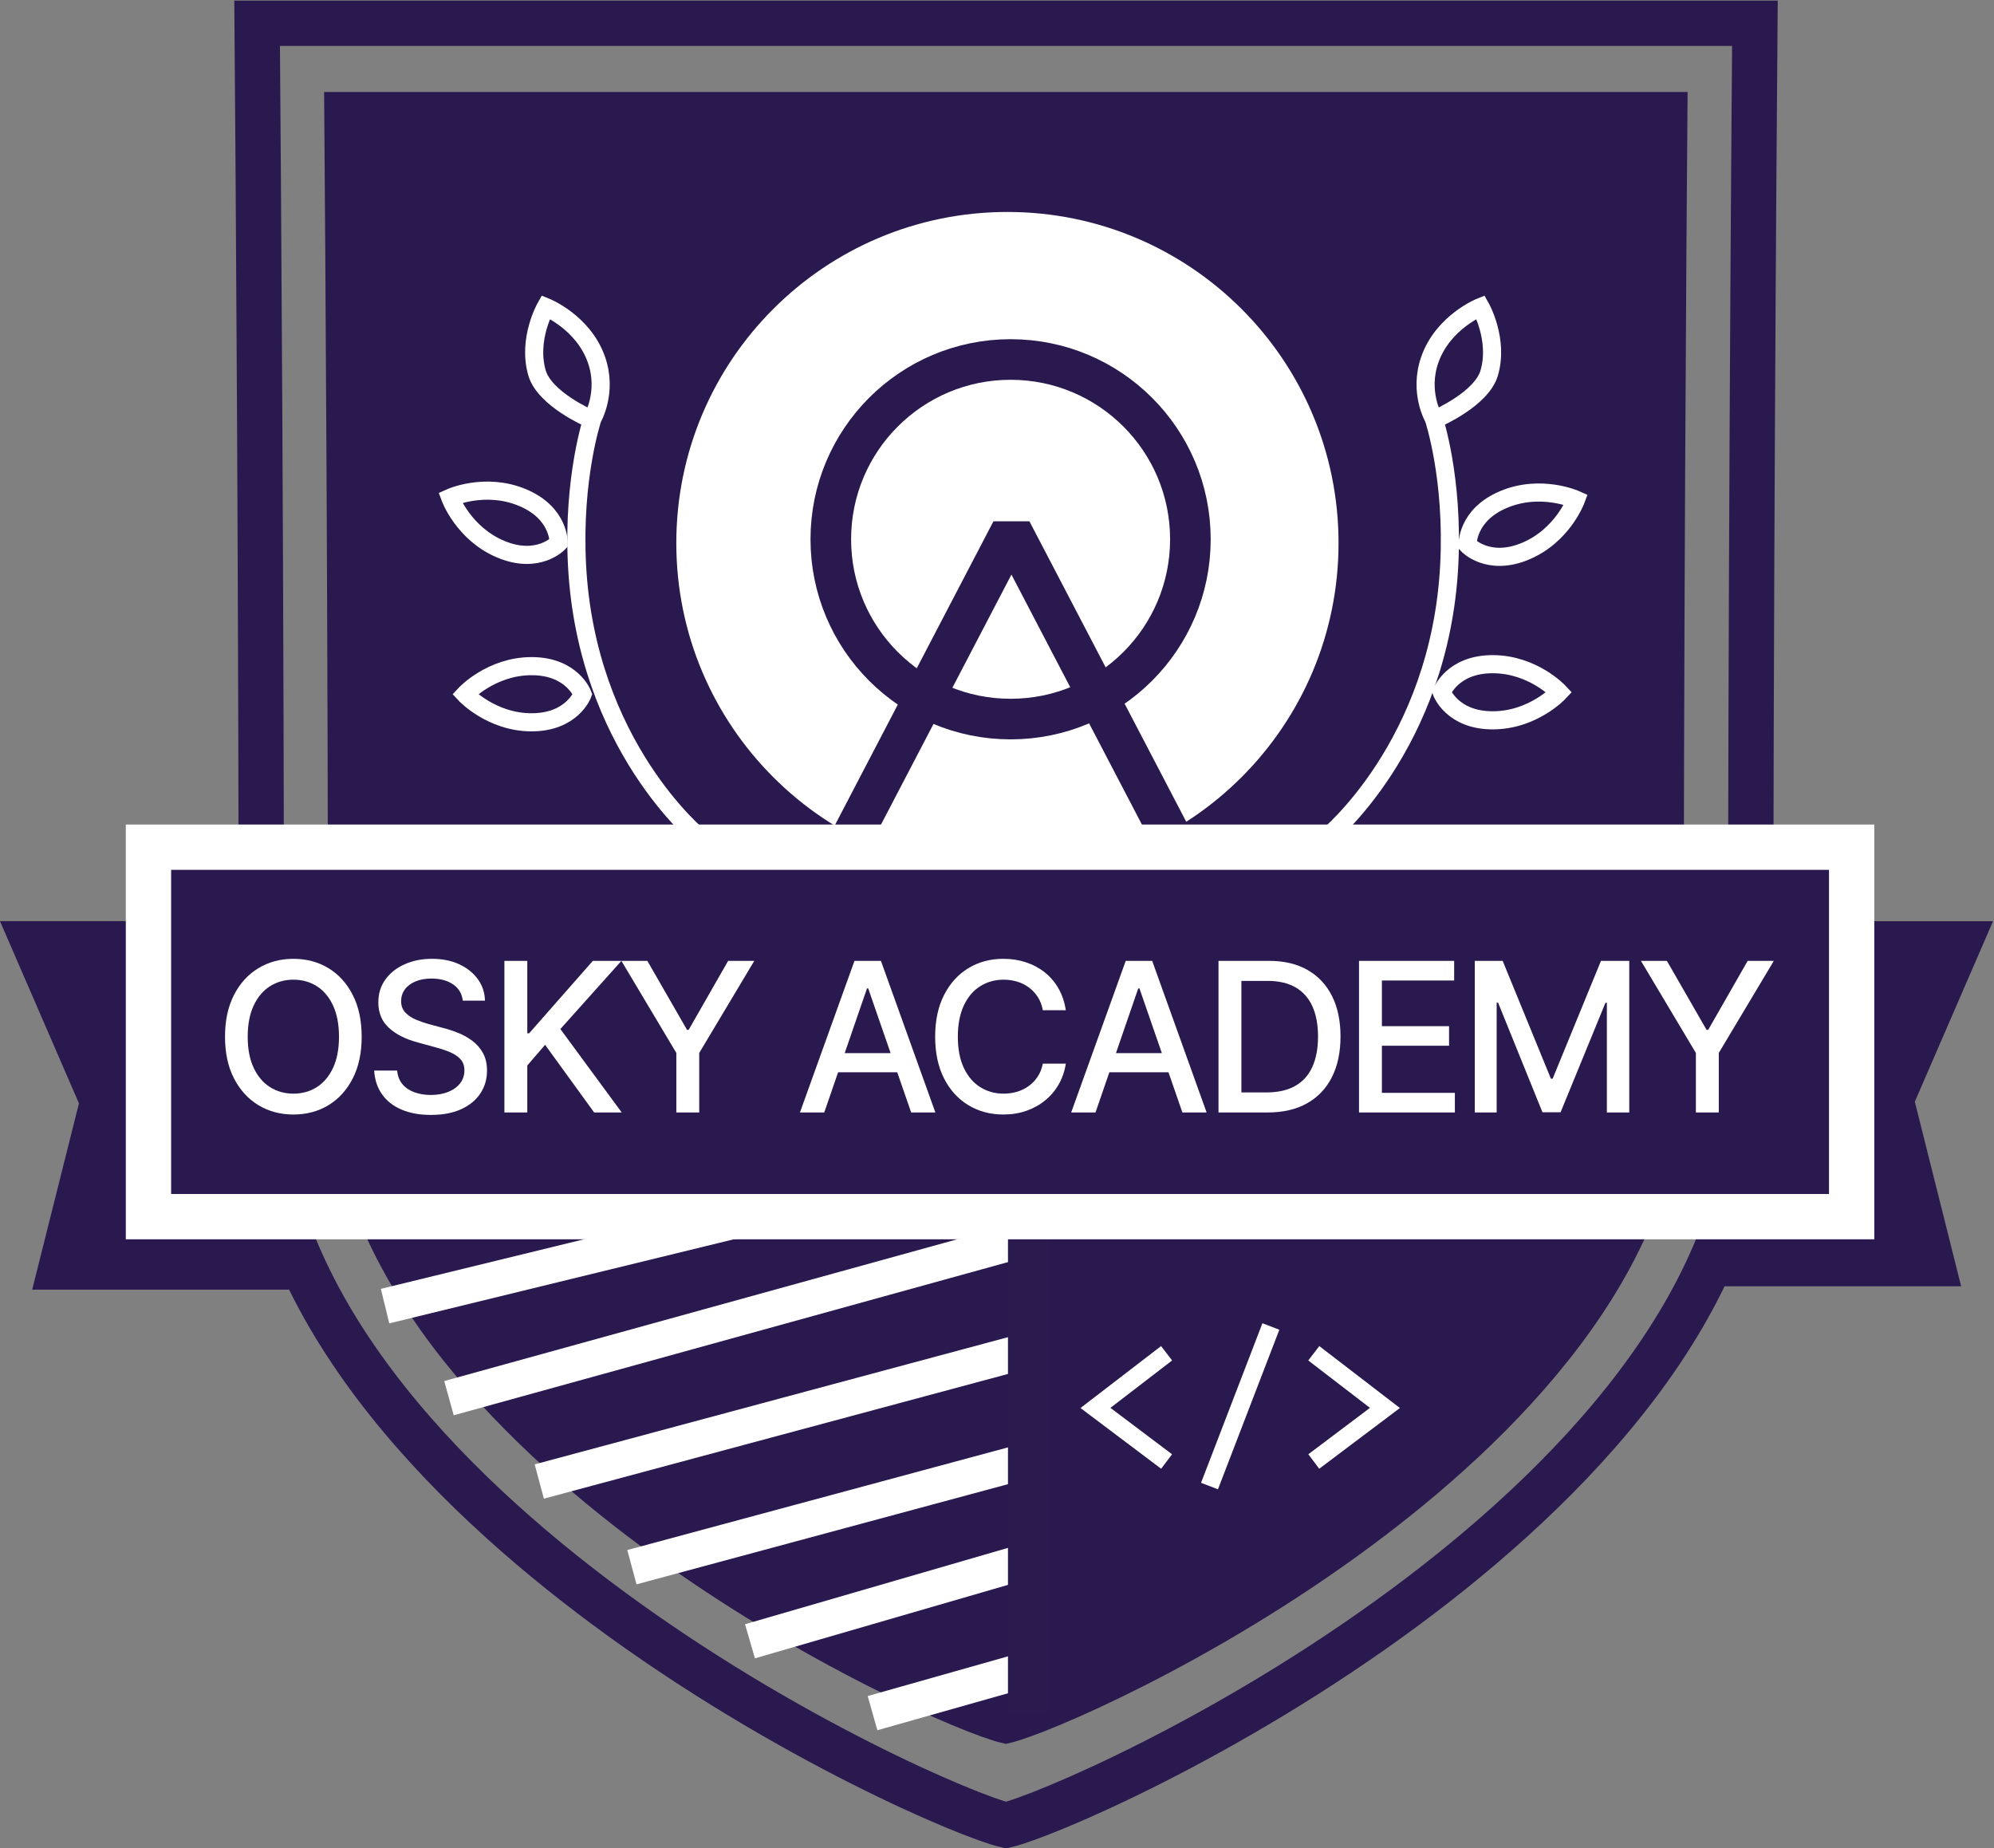 <svg xmlns="http://www.w3.org/2000/svg" clip-rule="evenodd" fill-rule="evenodd" stroke-miterlimit="2" viewBox="0 0 917 850"><rect x="0" y="0" width="917" height="850" fill="#808080" stroke="none"/><g transform="scale(4.167)"><path d="m37.795 12.16c.111 13.923.423 57.397.423 105.954 0 21.437 18.317 39.516 33.684 50.907 17.533 12.998 35.547 20.552 39.106 21.38 3.559-.828 21.572-8.382 39.105-21.38 15.366-11.391 33.685-29.47 33.685-50.907 0-48.557.311-92.031.422-105.954z" fill="#2a194f" fill-rule="nonzero"></path><path d="m37.795 12.16c.111 13.923.423 57.397.423 105.954 0 21.437 18.317 39.516 33.684 50.907 17.533 12.998 35.547 20.552 39.106 21.38 3.559-.828 21.572-8.382 39.105-21.38 15.366-11.391 33.685-29.47 33.685-50.907 0-48.557.311-92.031.422-105.954z" fill="none" stroke="#2a194f" stroke-width="4.02"></path><path d="m28.377 2.57c.125 15.718.477 62.442.477 117.258 0 24.201 20.678 44.61 38.026 57.469 19.793 14.673 40.129 23.201 44.146 24.136 4.018-.935 24.353-9.463 44.146-24.136 17.347-12.86 38.026-33.268 38.026-57.469 0-54.816.351-101.54.477-117.258z" fill="none" stroke="#2a194f" stroke-width="5"></path><path d="m32.514 142.333h-28.962l5.159-20.562-8.711-20.105h22.915z" fill="#2a194f" fill-rule="nonzero"></path><path d="m189.331 141.962h27.105l-5.112-20.374 8.632-19.922h-21.113z" fill="#2a194f" fill-rule="nonzero"></path><path d="m147.724 59.935c0 20.182-16.36 36.542-36.542 36.542s-36.543-16.36-36.543-36.542c0-20.181 16.361-36.542 36.543-36.542s36.542 16.361 36.542 36.542z" fill="#fff" fill-rule="nonzero"></path><path d="m146.365 92.467s12.557-10.137 13.579-30.154c.49-9.61-1.715-16.148-1.715-16.148s-1.685-2.867-.438-6.451c1.45-4.168 5.603-5.829 5.603-5.829s2.044 3.577.958 7.283c-.841 2.869-5.77 5.004-5.77 5.004" fill="none" stroke="#fff" stroke-width="2"></path><path d="m172.082 76.4s-2.875 3.098-7.347 3.098-5.622-3.098-5.622-3.098 1.15-3.098 5.622-3.098 7.347 3.098 7.347 3.098z" fill="none" stroke="#fff" stroke-width="2"></path><path d="m173.931 55.143s-1.457 3.967-5.583 5.692c-4.126 1.724-6.382-.691-6.382-.691s-.134-3.302 3.992-5.027c4.126-1.724 7.973.026 7.973.026z" fill="none" stroke="#fff" stroke-width="2"></path><path d="m77.258 92.467s-12.558-10.137-13.579-30.154c-.491-9.61 1.715-16.148 1.715-16.148s1.684-2.867.437-6.451c-1.45-4.168-5.602-5.829-5.602-5.829s-2.045 3.577-.959 7.283c.842 2.869 5.771 5.004 5.771 5.004" fill="none" stroke="#fff" stroke-width="2"></path><path d="m51.323 76.617s2.875 3.099 7.347 3.099 5.622-3.099 5.622-3.099-1.15-3.098-5.622-3.098-7.347 3.098-7.347 3.098z" fill="none" stroke="#fff" stroke-width="2"></path><path d="m49.689 54.931s1.46 3.962 5.586 5.687c4.126 1.724 6.379-.686 6.379-.686s.132-3.297-3.994-5.021c-4.126-1.725-7.971.02-7.971.02z" fill="none" stroke="#fff" stroke-width="2"></path><path d="m113.314 136.686-63.764 17.621" fill="none" stroke="#fff" stroke-width="3.92"></path><path d="m85.428 133.672-42.931 10.477" fill="none" stroke="#fff" stroke-width="3.92"></path><path d="m69.738 172.962 42.707-11.516" fill="none" stroke="#fff" stroke-width="3.92"></path><path d="m112.445 149.283-52.929 14.224" fill="none" stroke="#fff" stroke-width="3.92"></path><path d="m96.294 189.07 17.02-4.818" fill="none" stroke="#fff" stroke-width="3.92"></path><path d="m112.445 172.523-29.675 8.616" fill="none" stroke="#fff" stroke-width="3.92"></path><path d="m111.243 130.279h4.43v58.661h-4.43z" fill="#2a1a4e" fill-rule="nonzero"></path><path d="m131.374 59.517c0 10.959-8.884 19.843-19.842 19.843-10.959 0-19.843-8.884-19.843-19.843 0-10.958 8.884-19.842 19.843-19.842 10.958 0 19.842 8.884 19.842 19.842z" fill="none" stroke="#2a194f" stroke-width="4.48"></path><path d="m91.754 96.653 19.87-38.082 19.685 37.714" fill="none" stroke="#2a194f" stroke-width="4.48"></path><g fill-rule="nonzero"><path d="m16.386 93.5h187.966v40.775h-187.966z" fill="#2a194f"></path><path d="m206.852 91h-192.967v45.775h192.967zm-5 5v35.775h-182.967v-35.775z" fill="#fff"></path><path d="m32.38 120.7c.966 0 1.826-.239 2.583-.719.756-.478 1.353-1.186 1.791-2.122s.657-2.082.657-3.436c0-1.363-.219-2.514-.657-3.453-.438-.941-1.035-1.65-1.791-2.129-.757-.479-1.617-.719-2.583-.719-.959 0-1.818.24-2.577.719-.761.479-1.361 1.188-1.803 2.129-.442.939-.663 2.09-.663 3.453 0 1.354.221 2.5.663 3.436s1.042 1.644 1.803 2.122c.759.48 1.618.719 2.577.719zm0 2.303c-1.438 0-2.725-.345-3.864-1.033-1.138-.69-2.036-1.676-2.695-2.959-.659-1.284-.988-2.814-.988-4.588 0-1.79.329-3.326.988-4.61.659-1.285 1.557-2.271 2.695-2.959 1.139-.69 2.426-1.034 3.864-1.034 1.452 0 2.744.344 3.874 1.034 1.131.688 2.024 1.674 2.678 2.959.656 1.284.983 2.82.983 4.61 0 1.781-.327 3.312-.983 4.593-.654 1.28-1.547 2.264-2.678 2.954-1.13.688-2.422 1.033-3.874 1.033z" fill="#fff"></path><path d="m47.56 123.048c-1.25 0-2.334-.196-3.251-.59-.917-.393-1.634-.956-2.15-1.69-.517-.734-.805-1.606-.865-2.617h2.538c.052.607.249 1.11.589 1.511.341.401.785.697 1.331.893.547.194 1.146.292 1.797.292.712 0 1.348-.113 1.909-.337.562-.225 1.002-.541 1.32-.949.318-.409.477-.886.477-1.432 0-.494-.14-.899-.421-1.213s-.661-.575-1.14-.78c-.479-.206-1.018-.388-1.617-.545l-1.965-.539c-1.348-.36-2.411-.897-3.19-1.612s-1.168-1.653-1.168-2.813c0-.966.26-1.809.78-2.527.521-.719 1.229-1.279 2.124-1.679.894-.4 1.899-.601 3.015-.601 1.138 0 2.139.201 3.004.601.864.4 1.55.947 2.055 1.64.506.692.769 1.484.792 2.375h-2.449c-.089-.771-.447-1.371-1.072-1.797-.625-.427-1.421-.64-2.386-.64-.674 0-1.264.106-1.769.32-.506.213-.895.507-1.168.881-.273.375-.41.805-.41 1.292 0 .524.163.95.488 1.28.326.33.723.59 1.191.781s.919.346 1.353.466l1.628.438c.532.135 1.079.315 1.64.539.562.225 1.084.519 1.567.882.482.362.872.811 1.168 1.348.295.535.443 1.18.443 1.936 0 .937-.243 1.773-.73 2.511-.486.737-1.19 1.317-2.111 1.74s-2.037.635-3.347.635z" fill="#fff"></path><path d="m55.666 122.778v-16.733h2.527v7.996h.202l7.031-7.996h3.155l-6.738 7.524 6.772 9.209h-3.043l-5.413-7.468-1.966 2.28v5.188z" fill="#fff"></path><path d="m68.578 106.045h2.864l4.38 7.614h.18l4.357-7.614h2.886l-6.075 10.163v6.57h-2.527v-6.57z" fill="#fff"></path><path d="m91.416 116.23h8.681v2.112h-8.681zm-.449 6.548h-2.684l6.019-16.733h2.92l6.009 16.733h-2.673l-4.74-13.69h-.135z" fill="#fff"></path><path d="m110.73 123.003c-1.438 0-2.725-.345-3.863-1.033-1.138-.69-2.033-1.676-2.684-2.959-.651-1.284-.977-2.814-.977-4.588 0-1.79.327-3.326.982-4.61.656-1.285 1.55-2.271 2.685-2.959 1.133-.69 2.419-1.034 3.857-1.034.884 0 1.713.127 2.487.382.775.254 1.47.625 2.084 1.111.613.488 1.121 1.083 1.522 1.787.4.703.667 1.501.802 2.391h-2.538c-.097-.546-.278-1.027-.545-1.442-.265-.416-.591-.768-.976-1.056-.386-.289-.817-.506-1.292-.651-.475-.147-.979-.22-1.51-.22-.959 0-1.821.242-2.589.725s-1.37 1.194-1.808 2.133c-.438.94-.657 2.087-.657 3.443 0 1.362.221 2.51.663 3.442s1.044 1.638 1.808 2.116c.764.48 1.621.719 2.571.719.532 0 1.033-.071 1.505-.213s.902-.355 1.292-.64c.389-.284.717-.631.983-1.038.265-.409.451-.882.555-1.421h2.538c-.127.831-.385 1.589-.774 2.274-.39.685-.888 1.276-1.494 1.775-.607.497-1.299.882-2.077 1.156-.78.273-1.629.41-2.55.41z" fill="#fff"></path><path d="m121.351 116.23h8.681v2.112h-8.681zm-.449 6.548h-2.684l6.02-16.733h2.919l6.008 16.733h-2.673l-4.739-13.69h-.135z" fill="#fff"></path><path d="m139.902 122.778h-4.133v-2.213h3.986c1.274 0 2.332-.237 3.179-.712.846-.476 1.478-1.176 1.897-2.1.42-.925.629-2.046.629-3.364 0-1.31-.208-2.422-.623-3.335-.416-.914-1.035-1.609-1.858-2.083-.824-.476-1.846-.714-3.067-.714h-4.233v-2.212h4.391c1.639 0 3.047.333 4.222.999 1.176.667 2.078 1.623 2.707 2.87.629 1.246.944 2.738.944 4.475 0 1.745-.317 3.242-.95 4.492-.632 1.251-1.547 2.213-2.746 2.887-1.197.673-2.646 1.01-4.345 1.01zm-2.898-16.733v16.733h-2.527v-16.733z" fill="#fff"></path><path d="m149.984 122.778v-16.733h10.5v2.167h-7.974v5.043h7.412v2.156h-7.412v5.199h8.053v2.168z" fill="#fff"></path><path d="m162.761 106.045h3.077l5.323 13.005h.192l5.334-13.005h3.122v16.733h-2.471v-12.106h-.157l-4.952 12.084h-1.999l-4.897-12.096h-.157v12.118h-2.415z" fill="#fff"></path><path d="m181.098 106.045h2.863l4.38 7.614h.18l4.357-7.614h2.887l-6.076 10.163v6.57h-2.527v-6.57z" fill="#fff"></path></g><path d="m128.748 149.353-7.85 6.034 7.85 5.912" fill="none" stroke="#fff" stroke-width="2"></path><path d="m144.992 149.353 7.851 6.034-7.851 5.912" fill="none" stroke="#fff" stroke-width="2"></path><path d="m140.257 146.397-6.773 17.611" fill="none" stroke="#fff" stroke-width="2"></path></g></svg>